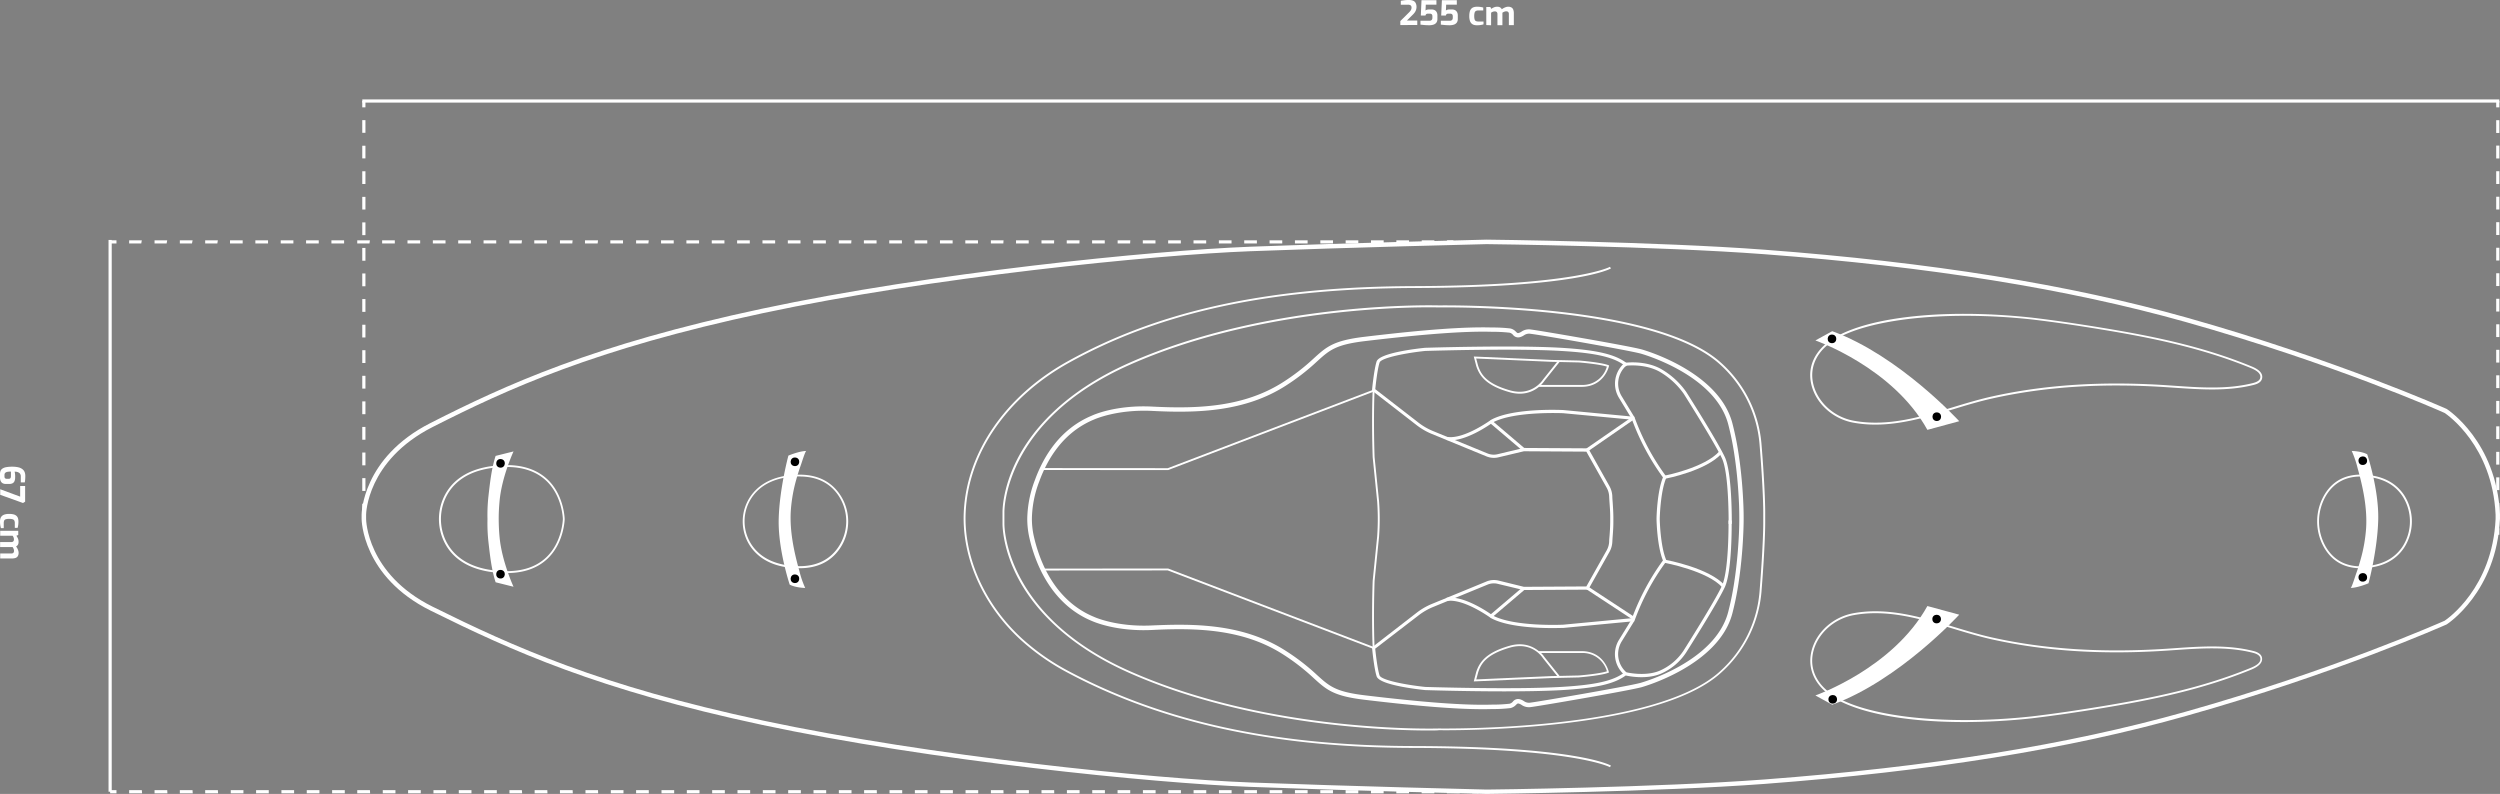 <svg xmlns="http://www.w3.org/2000/svg" viewBox="0 0 1116.19 354.48"><rect x="0" y="0" width="1116.19" height="354.48" fill="#808080" stroke="none"/><defs><style>.cls-1{fill:#fff;}</style></defs><title>raptor_cropped2</title><g id="Layer_2" data-name="Layer 2"><g id="Layer_3" data-name="Layer 3"><rect class="cls-1" x="646.08" y="107.29" width="2.83" height="1.42"/><path class="cls-1" d="M640.42,108.71h-5.66v-1.42h5.66Zm-11.32,0h-5.66v-1.42h5.66Zm-11.32,0h-5.66v-1.42h5.66Zm-11.32,0h-5.66v-1.42h5.66Zm-11.32,0H589.5v-1.42h5.66Zm-11.32,0h-5.66v-1.42h5.66Zm-11.32,0h-5.66v-1.42h5.66Zm-11.32,0h-5.66v-1.42h5.66Zm-11.32,0h-5.66v-1.42h5.66Zm-11.32,0h-5.66v-1.42h5.66Zm-11.32,0h-5.66v-1.42h5.66Zm-11.32,0h-5.66v-1.42h5.66Zm-11.32,0H499v-1.42h5.66Zm-11.32,0h-5.66v-1.42h5.66Zm-11.32,0h-5.66v-1.42H482Zm-11.32,0H465v-1.42h5.66Zm-11.32,0h-5.66v-1.42h5.66Zm-11.32,0H442.4v-1.42h5.66Zm-11.32,0h-5.66v-1.42h5.66Zm-11.32,0h-5.66v-1.42h5.66Zm-11.32,0h-5.66v-1.42h5.66Zm-11.32,0h-5.66v-1.42h5.66Zm-11.32,0h-5.66v-1.42h5.66Zm-11.32,0H374.5v-1.42h5.66Zm-11.32,0h-5.66v-1.42h5.66Zm-11.32,0h-5.66v-1.42h5.66Zm-11.32,0h-5.66v-1.42h5.66Zm-11.32,0h-5.66v-1.42h5.66Zm-11.32,0h-5.66v-1.42h5.66Zm-11.32,0h-5.66v-1.42h5.66Zm-11.32,0h-5.66v-1.42h5.66Zm-11.32,0H284v-1.42h5.66Zm-11.32,0h-5.66v-1.42h5.66Zm-11.32,0h-5.66v-1.42H267Zm-11.32,0H250v-1.42h5.66Zm-11.32,0h-5.66v-1.42h5.66Zm-11.32,0H227.4v-1.42h5.66Zm-11.32,0h-5.66v-1.42h5.66Zm-11.32,0h-5.66v-1.42h5.66Zm-11.32,0h-5.66v-1.42h5.66Zm-11.32,0h-5.66v-1.42h5.66Zm-11.32,0h-5.66v-1.42h5.66Zm-11.32,0H159.5v-1.42h5.66Zm-11.32,0h-5.66v-1.42h5.66Zm-11.32,0h-5.66v-1.42h5.66Zm-11.32,0h-5.66v-1.42h5.66Zm-11.32,0h-5.66v-1.42h5.66Zm-11.32,0h-5.66v-1.42h5.66Zm-11.32,0H91.61v-1.42h5.66Zm-11.32,0H80.29v-1.42H86Zm-11.32,0H69v-1.42h5.66Zm-11.32,0H57.66v-1.42h5.66Z"/><rect class="cls-1" x="49.17" y="107.29" width="2.83" height="1.42"/><rect class="cls-1" x="49.17" y="352.78" width="2.83" height="1.42"/><path class="cls-1" d="M651.7,354.19H646v-1.42h5.66Zm-11.31,0h-5.66v-1.42h5.66Zm-11.31,0h-5.66v-1.42h5.66Zm-11.32,0H612.1v-1.42h5.66Zm-11.31,0h-5.66v-1.42h5.66Zm-11.31,0h-5.66v-1.42h5.66Zm-11.32,0h-5.66v-1.42h5.66Zm-11.31,0h-5.66v-1.42h5.66Zm-11.31,0h-5.66v-1.42h5.66Zm-11.31,0h-5.66v-1.42h5.66Zm-11.32,0h-5.66v-1.42h5.66Zm-11.31,0h-5.66v-1.42h5.66Zm-11.31,0h-5.66v-1.42h5.66Zm-11.32,0h-5.66v-1.42h5.66Zm-11.31,0h-5.66v-1.42h5.66Zm-11.31,0h-5.66v-1.42H482Zm-11.31,0H465v-1.42h5.66Zm-11.32,0h-5.66v-1.42h5.66Zm-11.31,0h-5.66v-1.42H448Zm-11.31,0h-5.66v-1.42h5.66Zm-11.32,0h-5.66v-1.42h5.66Zm-11.31,0h-5.66v-1.42h5.66Zm-11.31,0h-5.66v-1.42h5.66Zm-11.31,0H385.8v-1.42h5.66Zm-11.32,0h-5.66v-1.42h5.66Zm-11.31,0h-5.66v-1.42h5.66Zm-11.31,0h-5.66v-1.42h5.66Zm-11.32,0h-5.66v-1.42h5.66Zm-11.31,0h-5.66v-1.42h5.66Zm-11.31,0h-5.66v-1.42h5.66Zm-11.31,0h-5.66v-1.42h5.66Zm-11.31,0h-5.66v-1.42h5.66Zm-11.32,0H284v-1.42h5.66Zm-11.31,0h-5.66v-1.42h5.66Zm-11.31,0h-5.66v-1.42H267Zm-11.31,0H250v-1.42h5.66Zm-11.32,0H238.7v-1.42h5.66Zm-11.31,0h-5.66v-1.42H233Zm-11.31,0h-5.66v-1.42h5.66Zm-11.31,0h-5.66v-1.42h5.66Zm-11.31,0h-5.66v-1.42h5.66Zm-11.32,0h-5.66v-1.42h5.66Zm-11.31,0h-5.66v-1.42h5.66Zm-11.31,0H159.5v-1.42h5.66Zm-11.31,0h-5.66v-1.42h5.66Zm-11.32,0h-5.66v-1.42h5.66Zm-11.31,0h-5.66v-1.42h5.66Zm-11.31,0h-5.66v-1.42h5.66Zm-11.31,0h-5.66v-1.42h5.66Zm-11.32,0H91.61v-1.42h5.66Zm-11.31,0H80.29v-1.42h5.66Zm-11.31,0H69v-1.42h5.66Zm-11.31,0H57.66v-1.42h5.66Z"/><rect class="cls-1" x="657.36" y="352.78" width="2.83" height="1.42"/><rect class="cls-1" x="161.74" y="224.89" width="1.42" height="2.83"/><path class="cls-1" d="M163.16,219.18h-1.42v-5.71h1.42Zm0-11.42h-1.42v-5.71h1.42Zm0-11.42h-1.42v-5.71h1.42Zm0-11.42h-1.42v-5.71h1.42Zm0-11.42h-1.42v-5.71h1.42Zm0-11.42h-1.42v-5.71h1.42Zm0-11.42h-1.42V145h1.42Zm0-11.42h-1.42v-5.71h1.42Zm0-11.42h-1.42v-5.71h1.42Zm0-11.42h-1.42v-5.71h1.42Zm0-11.42h-1.42V99.31h1.42Zm0-11.42h-1.42V87.89h1.42Zm0-11.42h-1.42V76.48h1.42Zm0-11.42h-1.42V65.06h1.42Zm0-11.42h-1.42V53.64h1.42Z"/><rect class="cls-1" x="161.74" y="45.1" width="1.42" height="2.83"/><rect class="cls-1" x="1114.49" y="235.92" width="1.42" height="2.83"/><path class="cls-1" d="M1115.91,230.22h-1.42v-5.7h1.42Zm0-11.39h-1.42v-5.7h1.42Zm0-11.39h-1.42v-5.7h1.42Zm0-11.39h-1.42v-5.7h1.42Zm0-11.39h-1.42V179h1.42Zm0-11.39h-1.42v-5.7h1.42Zm0-11.39h-1.42v-5.7h1.42Zm0-11.39h-1.42v-5.7h1.42Zm0-11.39h-1.42v-5.7h1.42Zm0-11.39h-1.42V122h1.42Zm0-11.39h-1.42v-5.7h1.42Zm0-11.39h-1.42V99.2h1.42Zm0-11.39h-1.42v-5.7h1.42Zm0-11.39h-1.42v-5.7h1.42Zm0-11.39h-1.42V65h1.42Zm0-11.39h-1.42v-5.7h1.42Z"/><rect class="cls-1" x="1114.49" y="45.1" width="1.42" height="2.83"/><rect class="cls-1" x="161.76" y="44.39" width="954.13" height="1.42"/><rect class="cls-1" x="48.46" y="107.13" width="1.42" height="246.36"/><path class="cls-1" d="M625.21,11.19V9.4l3.7-3.67a7.25,7.25,0,0,0,.74-.81,3.08,3.08,0,0,0,.43-.74,2.16,2.16,0,0,0,.14-.79,1.46,1.46,0,0,0-.16-.7,1,1,0,0,0-.51-.44,2.53,2.53,0,0,0-1-.15h-3.12V.36q.72-.13,1.6-.25A15.54,15.54,0,0,1,629,0a4.78,4.78,0,0,1,2,.36,2.16,2.16,0,0,1,1.06,1A3.85,3.85,0,0,1,632.44,3a4.35,4.35,0,0,1-.2,1.37,4.6,4.6,0,0,1-.59,1.18,7.35,7.35,0,0,1-1,1.13l-2.49,2.48h4.62v2Z"/><path class="cls-1" d="M638,11.27q-.92,0-1.92-.08L634.2,11V9.27h3.92a1.68,1.68,0,0,0,.85-.18,1,1,0,0,0,.43-.47,1.51,1.51,0,0,0,.13-.61V7.25a1.24,1.24,0,0,0-.26-.83,1.1,1.1,0,0,0-.88-.31h-.87a1.15,1.15,0,0,0-.74.2,1,1,0,0,0-.32.62h-2.1l.31-6.84h6.66v2h-4.75l-.12,2.64a1.43,1.43,0,0,1,.62-.37,2.91,2.91,0,0,1,.89-.13h1.21a2.74,2.74,0,0,1,1.44.34,2.19,2.19,0,0,1,.86.94,3,3,0,0,1,.29,1.33V8.48a2.69,2.69,0,0,1-.44,1.59,2.52,2.52,0,0,1-1.26.91A6.16,6.16,0,0,1,638,11.27Z"/><path class="cls-1" d="M647.13,11.27q-.92,0-1.92-.08L643.3,11V9.27h3.92a1.68,1.68,0,0,0,.85-.18,1,1,0,0,0,.43-.47,1.51,1.51,0,0,0,.13-.61V7.25a1.24,1.24,0,0,0-.26-.83,1.1,1.1,0,0,0-.88-.31h-.87a1.15,1.15,0,0,0-.74.2,1,1,0,0,0-.32.62h-2.1l.31-6.84h6.66v2h-4.75l-.12,2.64a1.43,1.43,0,0,1,.62-.37,2.91,2.91,0,0,1,.89-.13h1.21a2.74,2.74,0,0,1,1.44.34,2.19,2.19,0,0,1,.86.94,3,3,0,0,1,.29,1.33V8.48a2.69,2.69,0,0,1-.44,1.59,2.52,2.52,0,0,1-1.26.91A6.16,6.16,0,0,1,647.13,11.27Z"/><path class="cls-1" d="M659.38,11.28a4.52,4.52,0,0,1-1.36-.19,2.55,2.55,0,0,1-1.07-.65,3,3,0,0,1-.7-1.25,6.74,6.74,0,0,1-.25-2,7.79,7.79,0,0,1,.22-2,3,3,0,0,1,.67-1.28A2.42,2.42,0,0,1,658,3.21,5,5,0,0,1,659.44,3a11.39,11.39,0,0,1,1.4.08,9.2,9.2,0,0,1,1.4.29V4.67h-2.12a2.57,2.57,0,0,0-1.11.2,1.21,1.21,0,0,0-.61.75,5.07,5.07,0,0,0-.19,1.57,4.78,4.78,0,0,0,.19,1.53,1.12,1.12,0,0,0,.62.71,3,3,0,0,0,1.13.18h2.21v1.26a7.87,7.87,0,0,1-.87.22q-.5.1-1,.15T659.38,11.28Z"/><path class="cls-1" d="M663.59,11.19V3.13h1.83l.39.83A6.34,6.34,0,0,1,667,3.29,3.69,3.69,0,0,1,668.5,3a2.35,2.35,0,0,1,1.27.31,2,2,0,0,1,.76.83,6.15,6.15,0,0,1,.8-.53,6,6,0,0,1,1-.43,3.17,3.17,0,0,1,1-.18,2.79,2.79,0,0,1,1.54.37,1.93,1.93,0,0,1,.79,1A4.91,4.91,0,0,1,675.89,6v5.22h-2.22v-5a1.31,1.31,0,0,0-.14-.65,1,1,0,0,0-.4-.39,1.3,1.3,0,0,0-.61-.13,2.39,2.39,0,0,0-.91.19,4.11,4.11,0,0,0-.82.44c0,.1,0,.2,0,.29a2.86,2.86,0,0,1,0,.29v5h-2.22v-5a1.31,1.31,0,0,0-.14-.65,1,1,0,0,0-.4-.39,1.3,1.3,0,0,0-.62-.13,2.44,2.44,0,0,0-.61.07,2.67,2.67,0,0,0-.56.21,3.54,3.54,0,0,0-.5.31v5.6Z"/><path class="cls-1" d="M0,211.64a3.86,3.86,0,0,1,.25-1.43,2.29,2.29,0,0,1,.85-1,4.47,4.47,0,0,1,1.67-.63,14.29,14.29,0,0,1,2.7-.21,11.5,11.5,0,0,1,2.75.28,4.55,4.55,0,0,1,1.79.83,3.08,3.08,0,0,1,1,1.32,5,5,0,0,1,.29,1.76q0,.73-.06,1.48a11.8,11.8,0,0,1-.18,1.35H9.28v-2.62a1.93,1.93,0,0,0-.7-1.65,3.4,3.4,0,0,0-2.06-.52,5.17,5.17,0,0,1,.16.74q.05.38.08.83t0,.94a4.14,4.14,0,0,1-.31,1.75,1.87,1.87,0,0,1-.88.93,3.11,3.11,0,0,1-1.36.28H2.64a2.86,2.86,0,0,1-1.51-.35,2.11,2.11,0,0,1-.84-1A3.54,3.54,0,0,1,0,213.26Zm2,.45v.66a1.31,1.31,0,0,0,.1.55.76.76,0,0,0,.35.35,1.3,1.3,0,0,0,.61.13h.74a1.28,1.28,0,0,0,.67-.14.75.75,0,0,0,.32-.44,2.72,2.72,0,0,0,.09-.76v-1.89a9.16,9.16,0,0,0-1.42.09,2.38,2.38,0,0,0-.88.29,1.14,1.14,0,0,0-.45.48A1.6,1.6,0,0,0,2,212.09Z"/><path class="cls-1" d="M.09,218.43,9,221.73V217h2.22v7l-.95.58L.09,220.92Z"/><path class="cls-1" d="M0,232.83a4.52,4.52,0,0,1,.19-1.36,2.55,2.55,0,0,1,.65-1.07,3,3,0,0,1,1.25-.7,6.74,6.74,0,0,1,2-.25,7.79,7.79,0,0,1,2,.22,3,3,0,0,1,1.28.67,2.42,2.42,0,0,1,.67,1.09,5,5,0,0,1,.19,1.46,11.39,11.39,0,0,1-.08,1.4,9.2,9.2,0,0,1-.29,1.4H6.61v-2.12a2.57,2.57,0,0,0-.2-1.11,1.21,1.21,0,0,0-.75-.61,5.07,5.07,0,0,0-1.57-.19,4.78,4.78,0,0,0-1.53.19,1.12,1.12,0,0,0-.71.62,3,3,0,0,0-.18,1.13v2.21H.42a7.87,7.87,0,0,1-.22-.87q-.1-.5-.15-1T0,232.83Z"/><path class="cls-1" d="M.09,237H8.15v1.83l-.83.39A6.34,6.34,0,0,1,8,240.42,3.69,3.69,0,0,1,8.28,242,2.35,2.35,0,0,1,8,243.22a2,2,0,0,1-.83.76,6.15,6.15,0,0,1,.53.8,6,6,0,0,1,.43,1,3.17,3.17,0,0,1,.18,1,2.79,2.79,0,0,1-.37,1.54,1.93,1.93,0,0,1-1,.79,4.91,4.91,0,0,1-1.57.23H.09v-2.22h5a1.31,1.31,0,0,0,.65-.14,1,1,0,0,0,.39-.4,1.3,1.3,0,0,0,.13-.61,2.39,2.39,0,0,0-.19-.91,4.11,4.11,0,0,0-.44-.82l-.29,0-.29,0h-5v-2.22h5a1.31,1.31,0,0,0,.65-.14,1,1,0,0,0,.39-.4,1.3,1.3,0,0,0,.13-.62,2.44,2.44,0,0,0-.07-.61,2.67,2.67,0,0,0-.21-.56,3.54,3.54,0,0,0-.31-.5H.09Z"/></g><g id="Layer_5" data-name="Layer 5"><path class="cls-1" d="M837.36,189.58a54,54,0,0,1-10-.89c-8.9-1.66-16.34-8.3-18.52-16.52-1.85-7,.43-13.64,6.43-18.72,13.53-11.46,50.46-16.13,91.88-11.64,9.67,1.15,19.82,2.62,32,4.63,21.25,3.53,44,8,66.14,17.15,3.59,1.47,5.16,3.29,4.67,5.41s-3.07,2.68-3.92,2.9c-11.45,2.87-23.44,2-35,1.23l-3.65-.25c-28.7-1.9-54.13-.27-77.76,5-5.72,1.27-11.58,3-17.25,4.76C860.95,186,849.26,189.58,837.36,189.58ZM877.5,141c-28.24,0-51.78,4.73-61.63,13.08-5.73,4.85-7.92,11.19-6.16,17.85,2.1,7.91,9.27,14.3,17.86,15.9,15.14,2.82,30.08-1.69,44.53-6.06,5.68-1.72,11.56-3.49,17.31-4.77,23.71-5.26,49.22-6.9,78-5l3.65.25c11.53.8,23.45,1.63,34.77-1.21,2-.5,3.06-1.24,3.3-2.27.39-1.67-1-3.12-4.16-4.43-22.09-9.07-44.76-13.58-66-17.1-12.12-2-22.26-3.48-31.91-4.62A276,276,0,0,0,877.5,141Z"/><path class="cls-1" d="M810.53,152s34.58,12,50,39.92l14.21-3.86s-26.75-29.3-56.7-40.2Z"/><circle cx="864.65" cy="186.03" r="1.92" transform="translate(643.4 1042.34) rotate(-87.65)"/><circle cx="817.87" cy="151.28" r="1.92" transform="translate(633.25 962.28) rotate(-87.65)"/><path class="cls-1" d="M876.89,322.38c-28.33,0-51.47-4.78-61.58-13.33-6-5.08-8.28-11.73-6.43-18.72,2.18-8.22,9.62-14.86,18.52-16.52,15.34-2.86,30.38,1.69,44.93,6.08,5.67,1.71,11.53,3.49,17.25,4.76,23.63,5.25,49.06,6.87,77.76,5l0,.42,0-.42,3.64-.25c11.6-.81,23.59-1.64,35,1.23.85.21,3.45.86,3.92,2.9s-1.08,3.93-4.67,5.41c-22.16,9.11-44.89,13.62-66.14,17.15-12.15,2-22.3,3.48-32,4.63A282.62,282.62,0,0,1,876.89,322.38Zm-39.55-48.6a53.2,53.2,0,0,0-9.79.88c-8.58,1.6-15.76,8-17.86,15.9-1.76,6.66.42,13,6.16,17.85,13.16,11.14,50.68,15.85,91.24,11.45,9.63-1.14,19.77-2.61,31.91-4.62,21.21-3.52,43.87-8,66-17.1,3.19-1.31,4.55-2.76,4.16-4.42-.24-1-1.32-1.77-3.3-2.27-11.32-2.84-23.24-2-34.77-1.21l-3.65.25h0c-28.78,1.91-54.29.27-78-5-5.75-1.28-11.63-3.05-17.32-4.77C860.77,277.29,849.14,273.78,837.35,273.78Z"/><path class="cls-1" d="M810.53,310.5s34.58-12,50-39.92l14.21,3.86s-26.75,29.3-56.7,40.2Z"/><circle cx="864.65" cy="276.48" r="1.92" transform="translate(-10.59 35.61) rotate(-2.35)"/><circle cx="817.87" cy="311.22" r="1.92" transform="matrix(1, -0.04, 0.04, 1, -12.05, 33.73)"/><path class="cls-1" d="M1054,253.7c-7,0-12.43-2.9-16-8.64a23.55,23.55,0,0,1,0-24.52c3.75-6,9.45-8.88,16.94-8.63,8.36.29,14.55,3.35,18.41,9.09a21.65,21.65,0,0,1,0,23.59c-3.85,5.74-10,8.8-18.41,9.09Zm-15.3-9.09c3.57,5.71,9,8.47,16.19,8.23,8.07-.28,14-3.21,17.73-8.72a20.78,20.78,0,0,0,0-22.64c-3.69-5.5-9.66-8.44-17.73-8.72-7.17-.24-12.62,2.52-16.19,8.23a22.69,22.69,0,0,0,0,23.61Z"/><path class="cls-1" d="M1049.49,262.51c.46,0,2.09-5.35,2.33-6,.8-2.24,1.52-4.5,2.16-6.79a68,68,0,0,0,2.44-14c.54-8.95-1.41-18.15-3.81-26.73a43.08,43.08,0,0,0-2.62-7.65s4.34.08,6.92,1.5c0,0,5.25,15.67,4.91,29.25s-4.33,28.33-4.33,28.33S1052.83,262.42,1049.49,262.51Z"/><circle cx="1054.92" cy="257.85" r="1.92" transform="translate(-18.53 93.42) rotate(-5.03)"/><circle cx="1054.92" cy="205.76" r="1.92" transform="translate(-13.97 93.22) rotate(-5.03)"/><path class="cls-1" d="M357,253.7l-1,0c-9.31-.29-16.2-3.34-20.49-9.07a19.81,19.81,0,0,1,0-23.62c4.29-5.73,11.19-8.79,20.49-9.07,8.33-.26,14.68,2.64,18.85,8.61h0a21.51,21.51,0,0,1,0,24.55C370.87,250.8,364.87,253.7,357,253.7Zm0-41-1,0c-9,.28-15.71,3.22-19.84,8.73a19,19,0,0,0,0,22.61c4.13,5.51,10.81,8.45,19.84,8.73,8,.24,14.13-2.53,18.13-8.25a20.66,20.66,0,0,0,0-23.58h0C370.34,215.52,364.58,212.74,357,212.74Z"/><path class="cls-1" d="M226.24,255.86h-1.06c-17.78-.45-24.79-8.64-27.53-15.43a23.29,23.29,0,0,1,0-17.33c2.75-6.79,9.75-15,27.53-15.43,8.15-.22,14.68,2,19.37,6.48,7.34,7.05,7.56,17.5,7.57,17.6h0c0,.1-.23,10.55-7.57,17.6C240.07,253.68,233.92,255.86,226.24,255.86Zm0-47.36h-1c-17.32.44-24.11,8.34-26.76,14.9a22.44,22.44,0,0,0,0,16.69c2.65,6.55,9.45,14.45,26.76,14.9,7.92.21,14.23-1.9,18.75-6.24,7-6.74,7.3-16.71,7.31-17s-.3-10.27-7.31-17C239.64,210.6,233.68,208.5,226.24,208.5Z"/><path class="cls-1" d="M360,201.34c-.46,0-2.09,5.35-2.33,6-.8,2.24-1.52,4.5-2.16,6.79a68,68,0,0,0-2.44,14c-.54,8.95,1.41,18.15,3.81,26.73a43.08,43.08,0,0,0,2.62,7.65s-4.34-.08-6.92-1.5c0,0-5.25-15.67-4.91-29.25S352,203.42,352,203.42,356.7,201.42,360,201.34Z"/><path class="cls-1" d="M218.07,241.89c.68,6,1.35,12.33,3.21,18.08l8,2s-5.21-11.25-6.23-22.12c-.27-2.87-.38-5.57-.39-8.09s.12-5.23.39-8.09c1-10.87,6.23-22.12,6.23-22.12l-8,2c-1.86,5.75-2.53,12.1-3.21,18.08a76.12,76.12,0,0,0-.42,10.14A76.12,76.12,0,0,0,218.07,241.89Z"/><circle cx="354.9" cy="258.38" r="1.92" transform="translate(66.42 589.28) rotate(-84.97)"/><circle cx="354.9" cy="206.16" r="1.92" transform="translate(118.44 541.64) rotate(-84.97)"/><circle cx="223.46" cy="206.87" r="1.92" transform="translate(-2.19 411.34) rotate(-84.97)"/><circle cx="223.46" cy="256.35" r="1.92" transform="translate(-51.49 456.49) rotate(-84.97)"/><path class="cls-1" d="M612.87,289.32c0-.12-.59-11.75,0-30l2-19.78a109.41,109.41,0,0,0,0-15.62l-2-19.75c-.59-18.31,0-29.94,0-30.06l.85,0c0,.12-.59,11.72,0,30l2,19.72a110.24,110.24,0,0,1,0,15.78l-2,19.76c-.59,18.21,0,29.81,0,29.93Z"/><path class="cls-1" d="M725.27,301.34l-.29-.26a12.24,12.24,0,0,1-2.18-15.35l5.66-9.18,1.21.74L724,286.47A10.83,10.83,0,0,0,725.95,300l.24.21Z"/><rect class="cls-1" x="718.32" y="256.93" width="1.42" height="24.76" transform="translate(99.23 722.49) rotate(-56.71)"/><rect class="cls-1" x="663" y="268.33" width="19.64" height="1.42" transform="translate(-14.08 499.76) rotate(-40.36)"/><path class="cls-1" d="M658,304.24,659.1,300c1.42-4.26,4.19-8.6,14.79-11.65,6.31-1.82,10.66.32,13.15,2.36,1.3,0,12.4,0,19,0h.08c10,0,12.14,9.11,12.16,9.2l.08.36-.34.13c-3.26,1.27-12.78,2-13.18,2.06l-12.23.28Zm20.62-15.76a16.08,16.08,0,0,0-4.45.66c-10.73,3.09-13,7.34-14.21,11.08l-.84,3.12,33.54-1.48,2.57-.06-6.31-7.89A12.37,12.37,0,0,0,678.57,288.48Zm9.42,3.06a11.36,11.36,0,0,1,1.58,1.88l6.69,8.36,8.57-.19c.07,0,9.1-.72,12.56-1.87a11.22,11.22,0,0,0-11.23-8.17h-.08C700.29,291.57,691.11,291.55,688,291.54Z"/><path class="cls-1" d="M671.55,308.68c-17.85,0-35-.56-35.23-.57-3.45-.35-20.47-2.26-21.7-6.16-1.17-3.69-2-12.22-2-12.58l0-.39,19.92-15.43a29.38,29.38,0,0,1,6.83-3.94l24.34-10a8.74,8.74,0,0,1,5.31-.41L680.39,262l27.88-.17,9.06-16.09a8.78,8.78,0,0,0,1.12-3.89c0-.9.11-1.79.18-2.73.13-1.71.27-3.66.29-6.13v-2.3c0-2.41-.18-4.41-.3-6.18-.07-1-.13-2-.17-2.88a8.78,8.78,0,0,0-1.12-3.89l-9.06-16.09-27.88-.17L669,204.19a8.72,8.72,0,0,1-5.31-.41l-24.34-10a29.31,29.31,0,0,1-6.83-3.94l-19.92-15.43,0-.39c0-.36.86-8.9,2-12.58,1.23-3.9,18.26-5.82,21.66-6.16.44,0,39-1.27,60.75,0,16.34,1,24.69,3,29.77,7.26l-.91,1.08c-4.82-4.05-12.94-6-28.94-6.93-21.7-1.26-60.18,0-60.57,0-8,.81-19.7,3-20.4,5.17-1,3.11-1.75,10.17-1.93,11.9l19.3,14.95a27.9,27.9,0,0,0,6.5,3.75l24.34,10a7.3,7.3,0,0,0,4.44.34L680.31,200l28.79.17L718.56,217a10.19,10.19,0,0,1,1.3,4.53c0,.91.1,1.85.17,2.85.12,1.79.26,3.81.3,6.26V233c0,2.52-.16,4.49-.29,6.23-.07.93-.13,1.81-.17,2.69a10.2,10.2,0,0,1-1.3,4.53l-9.46,16.81-28.87.17-.08,0-11.52-2.77a7.28,7.28,0,0,0-4.44.34l-24.34,10a28,28,0,0,0-6.5,3.75L614,289.62c.18,1.73.94,8.79,1.93,11.9.7,2.22,12.38,4.36,20.45,5.18.34,0,38.83,1.26,60.52,0,15.51-.9,23.47-2.72,28.36-6.47l.27-.21.33.09c.08,0,8.32,2.08,14.92-.56a24.44,24.44,0,0,0,10.85-9c.15-.24,13.95-22,17.17-29s2.94-28.94,2.94-29.17l1.42,0c0,.92.24,22.6-3.07,29.78s-16.68,28.24-17.25,29.14a25.5,25.5,0,0,1-11.53,9.59c-6.33,2.54-13.78,1.08-15.46.7-5.16,3.8-13.31,5.65-28.86,6.55C689.73,308.54,680.55,308.68,671.55,308.68Z"/><path class="cls-1" d="M773.2,233.88l-1.42,0c0-.22.23-22.28-2.94-29.16s-17-28.76-17.16-29a34.14,34.14,0,0,0-10.93-9.88c-6.13-3.3-13.41-2.7-14.72-2.56l-.08.08a10.78,10.78,0,0,0-1.87,13.6l5.71,9.39-1.21.74-5.71-9.39A12.18,12.18,0,0,1,725,162.33l.28-.25.16-.13.2,0c.35,0,8.66-1.16,15.79,2.69A35,35,0,0,1,752.87,175c.58.91,14,22.08,17.26,29.15S773.21,233,773.2,233.88Z"/><path class="cls-1" d="M693,280.42c-7.14,0-20.09-.57-27.21-4.39l-.09-.05c-.12-.09-12.05-8.8-19.61-7.66l-.21-1.4c8-1.21,19.69,7.21,20.62,7.89,9.62,5.12,31.19,4.11,31.41,4.1L728.66,276a106.21,106.21,0,0,1,13.8-25.77c-2.64-6.53-2.86-18-2.86-18.46v-.16c0-.5.22-11.94,2.86-18.47a106.19,106.19,0,0,1-13.8-25.77l-30.72-2.88c-.19,0-21.76-1-31.38,4.1-.93.68-12.64,9.1-20.62,7.89l.21-1.4c7.55,1.13,19.49-7.57,19.61-7.66l.09-.05c9.94-5.34,31.29-4.34,32.2-4.29l31.66,3,.15.43a104.08,104.08,0,0,0,14,26.13l.26.33-.17.38c-2.68,6.2-2.91,18.18-2.91,18.3v.14c0,.11.23,12.09,2.91,18.29l.17.38-.26.33a104.1,104.1,0,0,0-14,26.13l-.15.43-31.63,3C697.8,280.33,695.88,280.42,693,280.42Z"/><rect class="cls-1" x="706.47" y="193.11" width="24.92" height="1.42" transform="translate(17.42 443.44) rotate(-34.68)"/><rect class="cls-1" x="672.11" y="184.55" width="1.42" height="19.64" transform="translate(89.02 581.21) rotate(-49.64)"/><path class="cls-1" d="M678.51,175.77a16.66,16.66,0,0,1-4.62-.69c-10.59-3-13.37-7.39-14.78-11.63L658,159.17l34.7,1.53,12.2.27c.43,0,9.94.79,13.2,2.06l.34.13-.08.36c0,.09-2.19,9.23-12.24,9.2-6.63,0-17.71,0-19,0A13.3,13.3,0,0,1,678.51,175.77Zm-19.43-15.7.84,3.14c1.24,3.72,3.48,8,14.2,11.05,9.95,2.86,14.68-4.64,14.73-4.72l6.34-7.94-2.57-.06ZM698,171.86l8.11,0h.08a11.21,11.21,0,0,0,11.23-8.17c-3.46-1.15-12.49-1.87-12.58-1.87l-8.55-.19-6.72,8.4a11.11,11.11,0,0,1-1.55,1.84Z"/><path class="cls-1" d="M743.4,213.76l-.27-1.39c.18,0,18.09-3.54,24.56-10.92l1.07.94C762,210.13,744.16,213.61,743.4,213.76Z"/><path class="cls-1" d="M769,262.3c-6.48-7.38-25.62-11-25.81-11l.26-1.39c.81.15,19.82,3.71,26.62,11.46Z"/><path class="cls-1" d="M638.05,326.15c-16.89,0-79.78-1.72-133.86-25.7-29.9-13.26-43.69-30.69-50-43-6.85-13.35-6.59-23.71-6.59-23.82v-4.83c0-.09-.26-10.46,6.59-23.8,6.3-12.29,20.1-29.72,50-43,62.8-27.84,137.49-25.67,138.24-25.65.95,0,96.51-1.47,126.09,25.72a54.77,54.77,0,0,1,17.93,36c1.74,21.36,1.67,30.62,1.67,30.71v4.83c0,.24.05,9-1.67,30.71a54.56,54.56,0,0,1-18,36c-29.56,27.17-125.13,25.72-126.09,25.7C642.31,326.1,640.78,326.15,638.05,326.15Zm0-188.94c-16.87,0-79.6,1.72-133.53,25.62-56.75,25.16-56.09,65.58-56.08,66v4.85c0,.42-.63,40.86,56.08,66,62.63,27.76,137.12,25.59,137.86,25.57,1,0,96.21,1.46,125.54-25.5a53.68,53.68,0,0,0,17.66-35.44c1.73-21.81,1.67-30.55,1.67-30.64v-4.84c0-.09.07-9.32-1.67-30.64A53.89,53.89,0,0,0,768,162.78c-29.36-27-124.59-25.53-125.55-25.52C642.32,137.26,640.79,137.21,638.07,137.21Z"/><path class="cls-1" d="M662,316.64c-12,0-29.06-1.36-52.94-4.23-13.71-1.65-16.82-4.46-22.46-9.58A94.1,94.1,0,0,0,573,292.26c-17.67-11.38-38.52-12-58.42-11-16.56.83-26.64-3.84-27.06-4-1.11-.46-2.27-1-3.38-1.58a40.8,40.8,0,0,1-8.43-5.92,45.46,45.46,0,0,1-6.38-7.21,54.45,54.45,0,0,1-4.61-7.77,65,65,0,0,1-3.13-7.63c-.75-2.2-1.4-4.48-1.94-6.79a38.28,38.28,0,0,1-1-8.93,50.3,50.3,0,0,1,3.46-17.22,62.73,62.73,0,0,1,3.55-8,52,52,0,0,1,5.22-8,43.59,43.59,0,0,1,7.2-7.15,40.66,40.66,0,0,1,9.48-5.52c.38-.18,10.46-4.86,27-4,19.9,1,40.75.37,58.42-11a94.13,94.13,0,0,0,13.62-10.57c5.64-5.12,8.75-7.94,22.46-9.58,26.67-3.2,44.77-4.53,57-4.17a67.33,67.33,0,0,1,8.24.43,4.76,4.76,0,0,1,2.55,1.48c.59.58.72.66,1.18.54a4.32,4.32,0,0,0,1.29-.61,5.78,5.78,0,0,1,4.32-.92c2.81.29,43.22,7.21,49.33,8.86.34.09,34.34,9.57,40.49,32.95a131.5,131.5,0,0,1,2.74,13.43c.63,4.06,1.14,8.39,1.53,12.86.29,3.38.51,6.82.65,10.22.16,3.9.16,7.8,0,11.61-.13,3.37-.34,6.79-.63,10.17-.38,4.49-.89,8.83-1.51,12.92a132.07,132.07,0,0,1-2.79,13.74C767.3,297.23,733.3,306.7,733,306.8c-6.09,1.65-46.51,8.57-49.32,8.86a5.79,5.79,0,0,1-4.32-.92,4.32,4.32,0,0,0-1.29-.61c-.46-.12-.59,0-1.18.54a4.77,4.77,0,0,1-2.55,1.48,68.29,68.29,0,0,1-8.27.43Q664.13,316.64,662,316.64ZM526.48,278.93c16.45,0,33,2.27,47.6,11.66A95.81,95.81,0,0,1,588,301.36c5.51,5,8.28,7.51,21.36,9.08,26.57,3.19,44.58,4.52,56.69,4.16a68.82,68.82,0,0,0,7.92-.4,2.87,2.87,0,0,0,1.54-1,2.93,2.93,0,0,1,3.07-1,6.16,6.16,0,0,1,1.83.85,3.91,3.91,0,0,0,3.06.63c2.8-.29,43-7.16,49-8.8.33-.09,33.23-9.26,39.1-31.54a130.2,130.2,0,0,0,2.75-13.54c.62-4,1.12-8.34,1.5-12.78.28-3.35.5-6.74.63-10.08.15-3.75.14-7.6,0-11.45-.14-3.37-.35-6.77-.64-10.13-.38-4.43-.89-8.71-1.51-12.73a129.75,129.75,0,0,0-2.7-13.23c-5.86-22.28-38.76-31.45-39.1-31.54-5.53-1.5-45.33-8.43-49-8.8a3.94,3.94,0,0,0-3.06.63,6.17,6.17,0,0,1-1.83.85,2.94,2.94,0,0,1-3.07-1,2.87,2.87,0,0,0-1.54-1,68.57,68.57,0,0,0-7.9-.4c-12.13-.35-30.15,1-56.72,4.16-13.09,1.57-15.85,4.08-21.36,9.08a95.89,95.89,0,0,1-13.87,10.77c-18.15,11.68-39.37,12.35-59.6,11.32-16-.8-26,3.8-26.11,3.85a38.78,38.78,0,0,0-9.07,5.27,41.61,41.61,0,0,0-6.87,6.83,49.94,49.94,0,0,0-5,7.66,60.79,60.79,0,0,0-3.44,7.74,48.39,48.39,0,0,0-3.34,16.55,35.78,35.78,0,0,0,.95,8.46c.52,2.25,1.16,4.47,1.88,6.6a63,63,0,0,0,3,7.4,52.48,52.48,0,0,0,4.44,7.49,43.54,43.54,0,0,0,6.1,6.89,38.81,38.81,0,0,0,8,5.63c1.06.56,2.16,1.07,3.26,1.53.14.07,10.13,4.69,26.16,3.87C518.45,279.07,522.46,278.93,526.48,278.93Z"/><polygon class="cls-1" points="613.15 289.7 521.37 254.68 465.61 254.72 465.61 253.87 521.53 253.83 521.6 253.85 613.45 288.9 613.15 289.7"/><polygon class="cls-1" points="521.53 209.88 465.61 209.84 465.61 208.99 521.37 209.03 613.15 174.01 613.45 174.8 521.53 209.88"/><path class="cls-1" d="M663.71,354.48c-.66,0-62.87-1.52-105.72-3.17-43.32-1.67-142.51-11.62-217.84-27.69-73-15.57-111.61-33-147.9-51-30.59-15.17-30.8-40.64-30.8-40.89v-2c0-.25.21-25.37,30.79-40.88,33.48-17,72.48-34.91,147.91-51s174.52-26,217.84-27.69c42.84-1.65,105.06-3.15,105.68-3.17.79,0,76,.88,124.1,4.5,74.29,5.6,135.93,15.5,188.44,30.28,66.8,18.8,115.65,40.58,116.14,40.8l.12.07c.22.14,22.2,14.4,23.71,47v2c-1.51,32.68-23.49,46.95-23.71,47.09l-.12.07c-.49.22-49.34,22-116.14,40.8C923.71,334.47,862.07,344.38,787.77,350,739.63,353.6,664.46,354.47,663.71,354.48Zm0-245.48c-.59,0-62.79,1.52-105.62,3.17-43.25,1.66-142.29,11.6-217.5,27.65s-114.06,33.91-147.42,50.83c-29.44,14.94-29.71,38.87-29.71,39.11v2c0,.24.26,24.51,29.7,39.11,36.17,17.93,74.67,35.31,147.43,50.83,75.21,16,174.25,26,217.5,27.65,42.83,1.65,105,3.15,105.65,3.17s75.83-.88,123.9-4.5c74.16-5.59,135.67-15.47,188.05-30.22,65.48-18.43,113.66-39.72,115.79-40.67,1.2-.8,21.32-14.65,22.74-45.42v-1.94c-1.42-30.73-21.54-44.58-22.73-45.38-2.14-1-50.32-22.24-115.79-40.67C923.3,129,861.78,119.08,787.63,113.49,739.55,109.87,664.44,109,663.69,109Z"/><path class="cls-1" d="M718.82,342.54c-.15-.08-15.87-8.42-87.46-8.61-3.85,0-7.7-.06-11.42-.14-56.61-1.31-103.42-12.22-143.11-33.36a102.64,102.64,0,0,1-21.09-14.71c-16.85-15.42-26.36-36.73-25.44-57,1.22-26.75,18.61-52,46.52-67.47,38.54-21.39,84-32,143.12-33.36,3.72-.09,7.56-.13,11.42-.15,71.74-.19,87.31-8.53,87.46-8.61l.42.74c-.62.35-15.91,8.53-87.87,8.72-3.86,0-7.69.06-11.41.15C561,130.1,515.65,140.67,477.24,162c-27.66,15.35-44.88,40.31-46.09,66.77-.91,20,8.5,41.07,25.16,56.33a101.8,101.8,0,0,0,20.92,14.59c39.57,21.07,86.25,32,142.73,33.26,3.72.09,7.56.13,11.41.14,72,.19,87.26,8.37,87.87,8.72Z"/></g></g></svg>